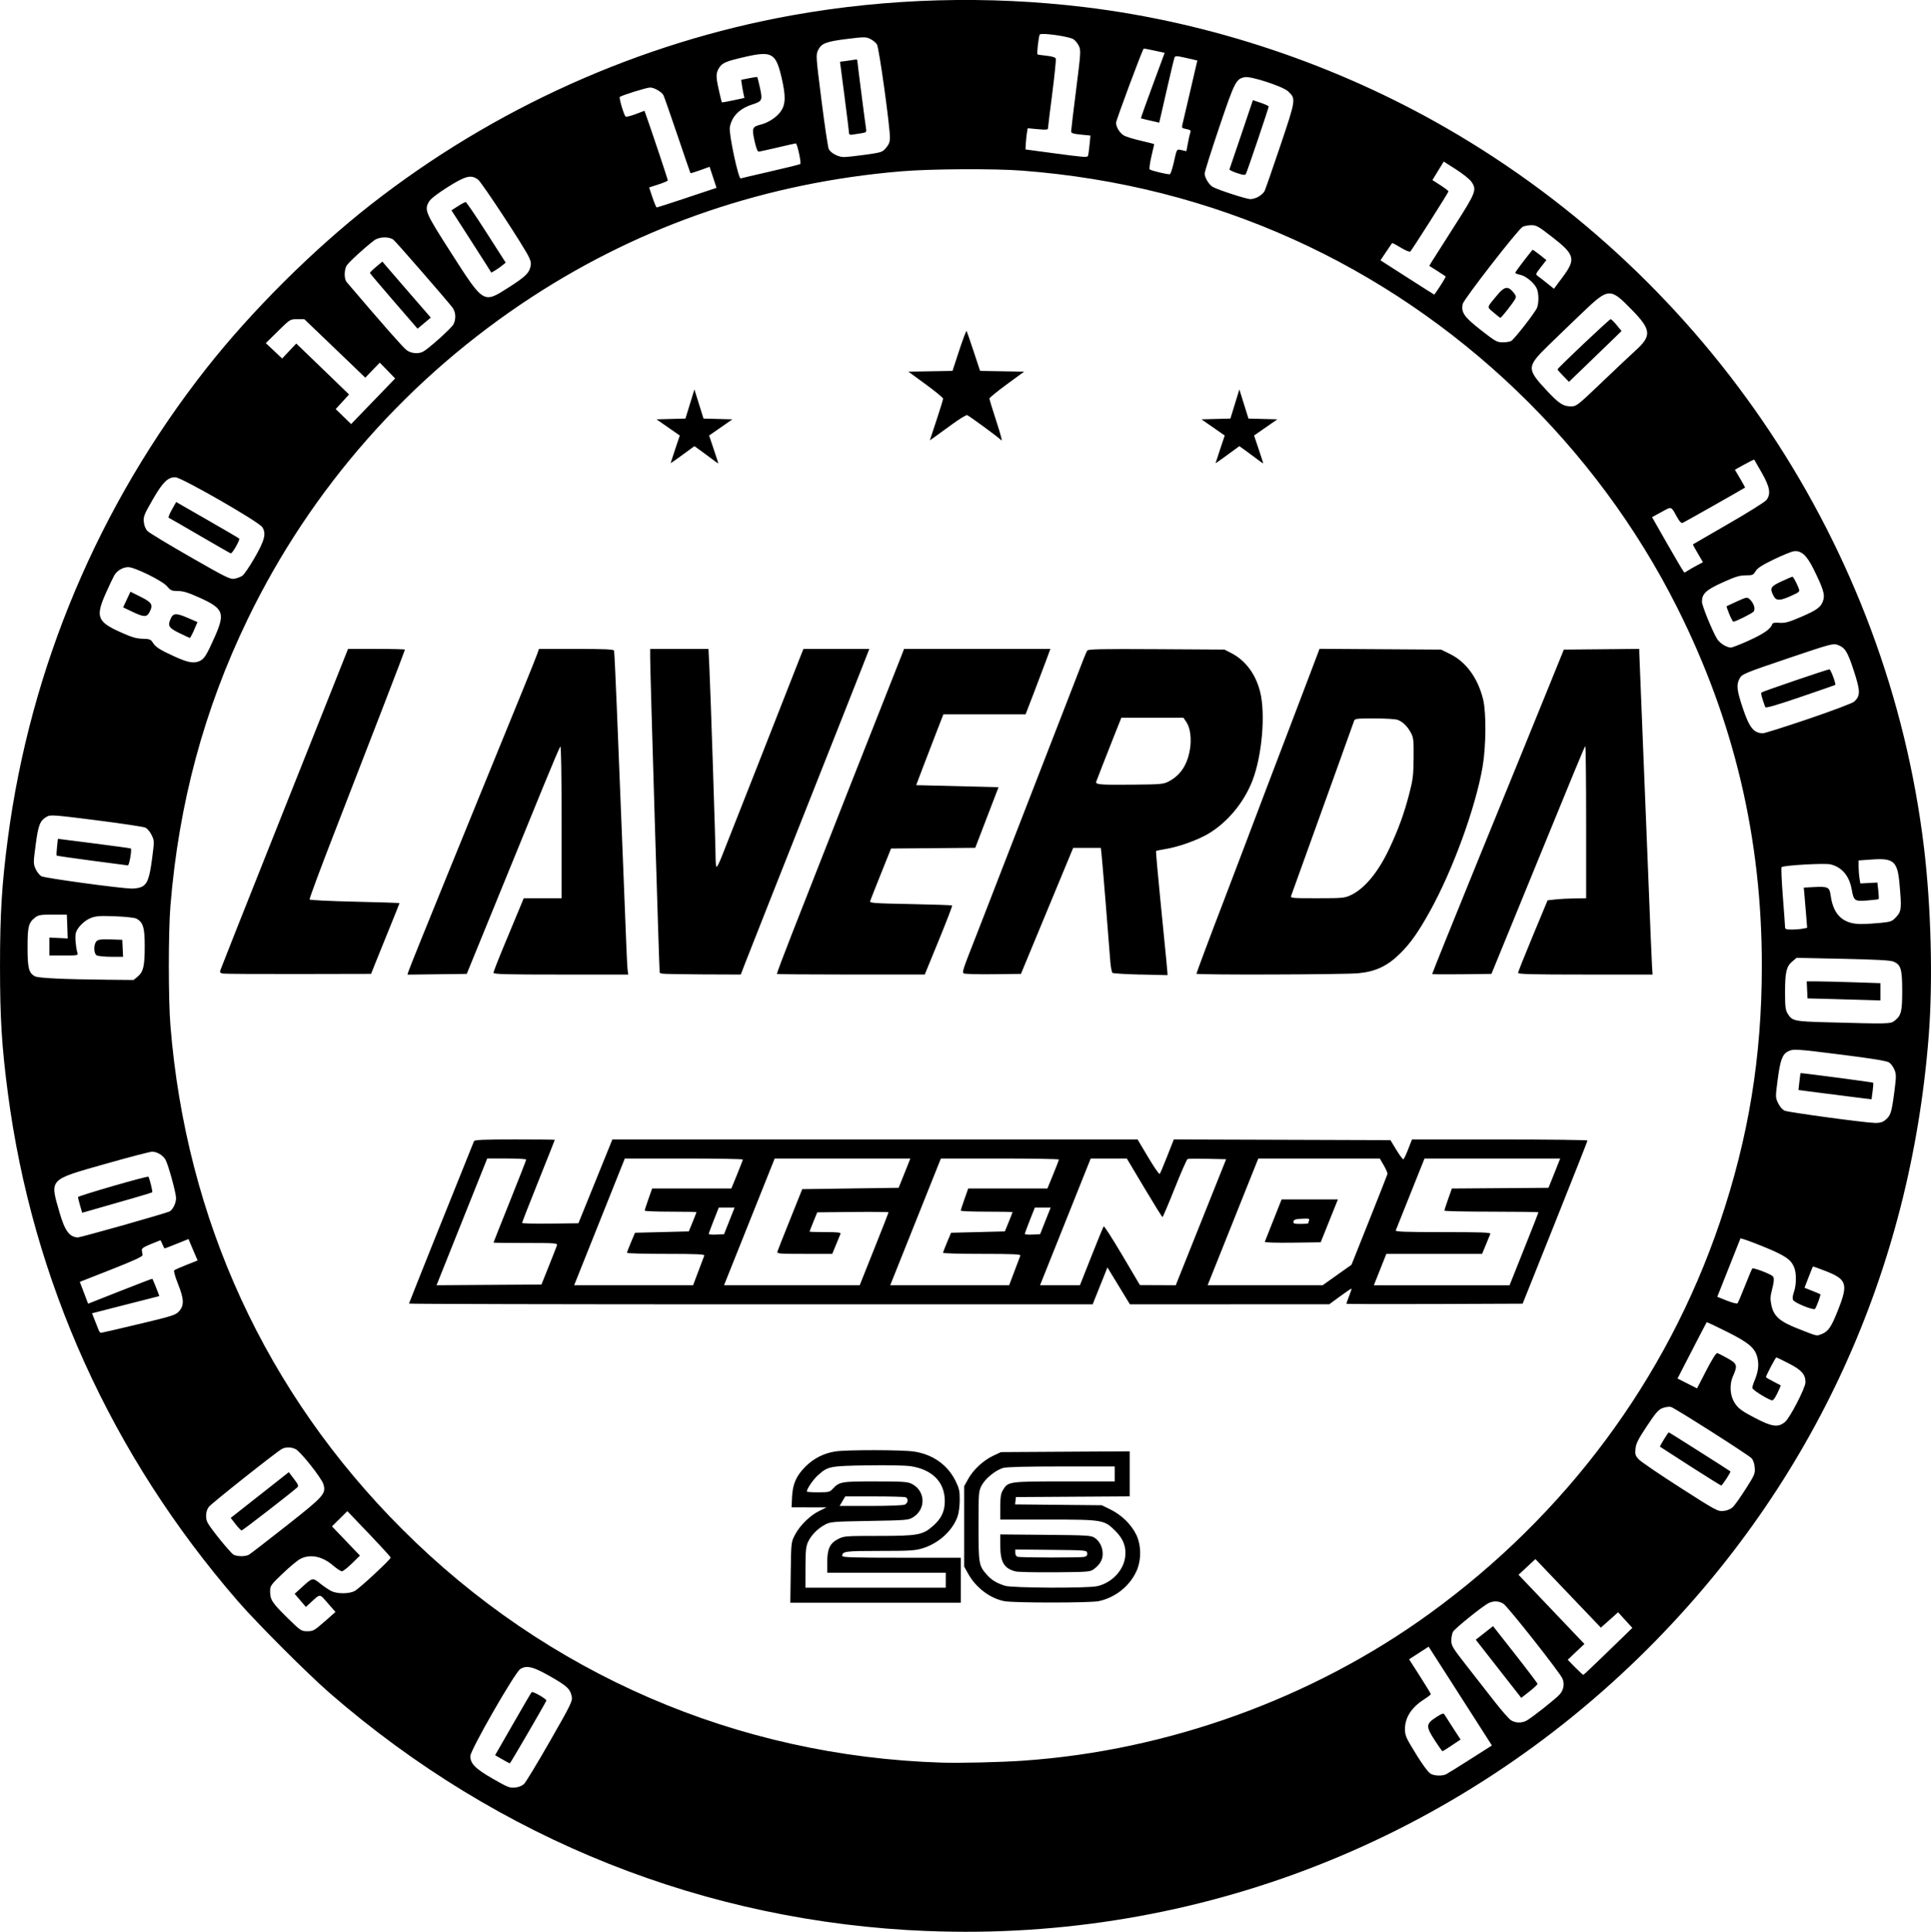 <?xml version="1.0" encoding="UTF-8" standalone="no"?>
<!-- Created with Inkscape (http://www.inkscape.org/) -->

<svg
   version="1.1"
   id="svg1"
   width="120"
   height="120.037"
   viewBox="0 0 120 120.037"
   xmlns="http://www.w3.org/2000/svg"
   xmlns:svg="http://www.w3.org/2000/svg">
  <defs
     id="defs1" />
  <g
     id="g1"
     transform="translate(-160.887,-116.223)">
    <path
       style="fill:#000000;stroke-width:0.265"
       d="m 218.52,236.212 c -13.764,-0.546 -26.632,-5.665 -37.125,-14.77 -1.362,-1.182 -4.536,-4.355 -5.717,-5.717 -7.873,-9.074 -12.771,-19.896 -14.306,-31.608 -0.375,-2.862 -0.484,-4.618 -0.484,-7.846 -5.5e-4,-3.247 0.112,-5.097 0.482,-7.916 1.4,-10.671 5.658,-20.757 12.348,-29.252 2.791,-3.544 6.627,-7.363 10.217,-10.172 7.654,-5.988 16.721,-10.061 26.176,-11.757 5.964,-1.07 12.165,-1.241 18.23,-0.502 7.79,0.948 15.571,3.553 22.436,7.511 16.359,9.431 27.43,26.103 29.671,44.679 0.447,3.701 0.564,8.315 0.298,11.722 -1.142,14.652 -7.158,27.785 -17.436,38.063 -11.912,11.912 -28.021,18.229 -44.79,17.563 z m -25.055,-9.154 c 0.109,-0.11 0.831,-1.304 1.604,-2.654 1.271,-2.218 1.401,-2.482 1.352,-2.743 -0.091,-0.484 -0.274,-0.66 -1.296,-1.247 -1.098,-0.631 -1.508,-0.734 -1.907,-0.481 -0.337,0.214 -3.103,5.034 -3.103,5.408 0,0.47 0.312,0.784 1.397,1.408 0.919,0.529 1.051,0.581 1.386,0.547 0.24,-0.025 0.439,-0.108 0.568,-0.237 z m -1.374,-1.52 -0.436,-0.253 1.103,-1.923 c 0.607,-1.057 1.131,-1.954 1.166,-1.992 0.069,-0.076 0.955,0.434 0.914,0.526 -0.113,0.253 -2.236,3.901 -2.269,3.898 -0.023,-0.002 -0.239,-0.118 -0.479,-0.257 z m 58.67,0.929 c 0.102,-0.052 0.782,-0.475 1.512,-0.94 l 1.327,-0.845 -0.575,-0.902 c -0.316,-0.496 -1.201,-1.877 -1.966,-3.07 l -1.39,-2.168 -0.607,0.392 -0.607,0.392 0.675,1.056 c 0.371,0.581 0.675,1.081 0.675,1.111 1.9e-4,0.03 -0.189,0.176 -0.421,0.325 -0.789,0.506 -1.188,1.129 -1.188,1.855 0,0.303 0.074,0.518 0.324,0.942 0.641,1.088 1.107,1.747 1.3,1.84 0.259,0.124 0.712,0.13 0.943,0.011 z m -0.699,-2.085 c -0.582,-0.897 -0.572,-1.042 0.096,-1.471 0.346,-0.222 0.438,-0.25 0.494,-0.152 0.037,0.066 0.278,0.443 0.535,0.837 l 0.467,0.716 -0.542,0.363 c -0.298,0.2 -0.56,0.363 -0.583,0.363 -0.023,0 -0.233,-0.295 -0.467,-0.656 z m -25.574,1.243 c 8.988,-0.62 17.971,-3.871 25.23,-9.132 8.489,-6.153 14.74,-14.572 18.045,-24.304 1.789,-5.267 2.611,-10.291 2.612,-15.96 0.002,-7.924 -1.72,-15.206 -5.266,-22.266 -5.042,-10.039 -13.615,-18.259 -23.858,-22.876 -5.296,-2.388 -10.889,-3.803 -16.842,-4.262 -1.726,-0.133 -5.682,-0.112 -7.499,0.041 -8.357,0.7 -16.088,3.327 -22.944,7.793 -7.658,4.99 -13.744,11.885 -17.69,20.043 -2.704,5.591 -4.281,11.442 -4.798,17.803 -0.133,1.634 -0.133,5.815 -1.9e-4,7.45 0.977,12.052 5.932,22.818 14.4,31.286 8.997,8.997 20.803,14.105 33.53,14.507 1.153,0.036 3.65,-0.024 5.08,-0.122 z m -14.462,-11.699 c 0.027,-1.884 0.027,-1.884 0.268,-2.342 0.306,-0.582 0.94,-1.201 1.514,-1.479 l 0.446,-0.216 -1.088,-0.003 -1.088,-0.003 0.032,-0.656 c 0.039,-0.804 0.261,-1.304 0.84,-1.882 0.505,-0.505 1.161,-0.834 1.867,-0.936 0.723,-0.105 4.116,-0.1 4.854,0.007 1.17,0.169 2.104,0.826 2.597,1.828 0.229,0.465 0.264,0.625 0.261,1.194 -0.002,0.379 -0.06,0.813 -0.138,1.026 -0.322,0.885 -1.169,1.655 -2.161,1.964 -0.465,0.145 -0.787,0.165 -2.664,0.165 -2.157,0 -2.338,0.024 -2.338,0.313 0,0.089 0.717,0.11 3.683,0.11 h 3.683 v 1.397 1.397 h -5.297 -5.297 z m 9.636,0.487 v -0.466 h -3.683 -3.683 v -0.657 c 0,-0.829 0.162,-1.172 0.68,-1.438 0.356,-0.183 0.459,-0.191 2.503,-0.191 2.44,0 2.749,-0.056 3.386,-0.617 0.521,-0.458 0.733,-0.902 0.736,-1.538 0.005,-1.175 -0.761,-1.966 -2.108,-2.176 -0.325,-0.051 -1.46,-0.073 -2.689,-0.054 -2.368,0.037 -2.469,0.058 -3.097,0.625 -0.296,0.268 -0.681,0.835 -0.681,1.005 0,0.025 0.317,0.046 0.705,0.046 0.65,0 0.721,-0.017 0.91,-0.22 0.41,-0.439 0.516,-0.458 2.635,-0.457 1.709,1.1e-4 2.012,0.02 2.267,0.148 0.86,0.432 0.907,1.569 0.086,2.08 -0.282,0.176 -0.416,0.187 -2.709,0.227 -2.284,0.04 -2.432,0.052 -2.763,0.23 -0.462,0.247 -0.867,0.661 -1.058,1.081 -0.127,0.28 -0.155,0.563 -0.157,1.589 l -0.002,1.249 h 4.36 4.36 z m -2.534,-4.702 c 0.198,-0.106 0.216,-0.382 0.03,-0.454 -0.074,-0.028 -0.946,-0.051 -1.939,-0.051 h -1.805 l -0.175,0.296 -0.175,0.296 h 1.95 c 1.182,0 2.014,-0.035 2.114,-0.088 z m 6.179,6.006 c -0.9,-0.176 -1.775,-0.841 -2.261,-1.717 l -0.24,-0.434 v -2.498 -2.498 l 0.247,-0.447 c 0.32,-0.577 0.945,-1.157 1.554,-1.443 l 0.484,-0.227 4,-0.024 4,-0.024 v 1.399 1.399 l -3.535,0.022 -3.535,0.022 -0.026,0.228 -0.026,0.228 2.695,0.026 2.695,0.026 0.555,0.273 c 0.672,0.331 1.274,0.92 1.581,1.547 0.326,0.664 0.328,1.613 0.005,2.301 -0.435,0.929 -1.323,1.626 -2.34,1.839 -0.533,0.111 -5.288,0.113 -5.855,0.001 z m 5.751,-0.931 c 0.891,-0.191 1.634,-0.952 1.749,-1.791 0.086,-0.633 -0.097,-1.134 -0.599,-1.637 -0.7,-0.701 -0.773,-0.713 -4.21,-0.713 h -2.948 l 2.6e-4,-0.783 c 2.6e-4,-0.627 0.033,-0.837 0.166,-1.054 0.323,-0.53 0.345,-0.533 3.809,-0.533 h 3.137 v -0.466 -0.466 h -3.313 c -2.217,0 -3.419,0.032 -3.632,0.096 -0.469,0.141 -1.099,0.655 -1.324,1.082 -0.191,0.362 -0.197,0.437 -0.197,2.521 0,2.355 0.018,2.461 0.51,3.021 0.298,0.34 0.605,0.527 1.141,0.697 0.439,0.139 5.088,0.16 5.712,0.026 z m -5.054,-0.918 c -0.718,-0.18 -0.955,-0.581 -0.955,-1.616 v -0.684 l 2.815,0.025 c 2.601,0.024 2.833,0.038 3.052,0.186 0.315,0.213 0.503,0.596 0.497,1.012 -0.005,0.365 -0.177,0.656 -0.555,0.938 -0.22,0.165 -0.358,0.175 -2.408,0.191 -1.196,0.009 -2.297,-0.015 -2.447,-0.052 z m 4.278,-0.907 c 0.138,-0.037 0.188,-0.104 0.169,-0.232 -0.025,-0.177 -0.057,-0.18 -2.248,-0.202 l -2.222,-0.023 v 0.207 c 0,0.126 0.058,0.222 0.148,0.246 0.228,0.059 3.932,0.063 4.153,0.004 z m -41.977,-15.741 c 0,-0.035 2.905,-7.291 4.039,-10.09 0.033,-0.081 0.62,-0.106 2.531,-0.106 1.369,0 2.489,0.011 2.489,0.024 0,0.013 -0.457,1.164 -1.016,2.559 -0.559,1.394 -1.016,2.566 -1.016,2.603 0,0.037 0.787,0.057 1.75,0.045 l 1.75,-0.023 1.055,-2.603 1.055,-2.603 h 16.32 16.32 l 0.657,1.105 c 0.361,0.608 0.684,1.075 0.718,1.037 0.033,-0.037 0.244,-0.535 0.468,-1.106 l 0.408,-1.038 6.731,0.022 6.731,0.022 0.373,0.615 c 0.205,0.338 0.401,0.597 0.436,0.576 0.035,-0.021 0.168,-0.307 0.297,-0.636 l 0.234,-0.597 h 5.453 c 2.999,0 5.453,0.029 5.453,0.065 0,0.035 -0.907,2.331 -2.015,5.101 l -2.015,5.037 -5.478,0.022 c -3.013,0.012 -5.478,0.004 -5.478,-0.018 0,-0.022 0.078,-0.237 0.172,-0.477 0.095,-0.241 0.162,-0.448 0.148,-0.461 -0.013,-0.013 -0.329,0.2 -0.702,0.473 l -0.677,0.497 -6.195,0.003 -6.195,0.003 -0.699,-1.147 -0.699,-1.147 -0.459,1.147 -0.459,1.147 h -21.242 c -11.683,0 -21.242,-0.022 -21.242,-0.048 z m 8.686,-2.32 c 0.252,-0.627 0.479,-1.208 0.506,-1.291 0.045,-0.142 -0.073,-0.151 -1.947,-0.151 -1.097,0 -1.995,-0.011 -1.995,-0.024 0,-0.013 0.457,-1.164 1.016,-2.559 0.559,-1.394 1.016,-2.565 1.016,-2.601 0,-0.036 -0.545,-0.066 -1.211,-0.066 h -1.211 l -1.575,3.938 -1.575,3.938 3.26,-0.022 3.26,-0.022 z m 9.295,0.315 c 0.181,-0.477 0.347,-0.915 0.369,-0.974 0.031,-0.083 -0.48,-0.106 -2.382,-0.106 -1.332,0 -2.422,-0.03 -2.422,-0.066 0,-0.036 0.112,-0.332 0.249,-0.656 l 0.249,-0.59 1.671,-0.042 1.671,-0.042 0.239,-0.584 c 0.132,-0.321 0.239,-0.598 0.239,-0.614 0,-0.016 -0.724,-0.029 -1.609,-0.029 -0.885,0 -1.609,-0.029 -1.609,-0.064 -5.4e-4,-0.035 0.104,-0.359 0.231,-0.72 l 0.232,-0.656 h 2.461 2.461 l 0.356,-0.868 c 0.196,-0.477 0.356,-0.896 0.356,-0.931 -1.4e-4,-0.035 -1.65,-0.064 -3.667,-0.064 h -3.666 l -1.574,3.937 -1.574,3.937 3.696,-1.2e-4 3.696,-1.2e-4 z m 10.922,-1.376 c 0.494,-1.234 0.898,-2.263 0.898,-2.287 0,-0.024 -0.997,-0.033 -2.216,-0.021 l -2.216,0.023 -0.239,0.584 c -0.132,0.321 -0.239,0.598 -0.239,0.614 0,0.016 0.442,0.029 0.983,0.029 0.752,0 0.973,0.025 0.941,0.106 -0.023,0.058 -0.148,0.363 -0.278,0.677 l -0.236,0.571 h -1.726 c -1.607,0 -1.723,-0.01 -1.679,-0.149 0.026,-0.082 0.383,-0.987 0.794,-2.011 l 0.747,-1.862 2.995,-0.042 2.995,-0.042 0.205,-0.508 c 0.113,-0.279 0.276,-0.689 0.364,-0.91 l 0.159,-0.402 h -4.215 -4.215 l -1.574,3.937 -1.574,3.937 h 4.216 4.216 z m 8.72,1.376 c 0.181,-0.477 0.347,-0.915 0.369,-0.974 0.031,-0.083 -0.48,-0.106 -2.382,-0.106 -1.332,0 -2.422,-0.03 -2.422,-0.066 0,-0.036 0.112,-0.332 0.249,-0.656 l 0.249,-0.59 1.671,-0.042 1.671,-0.042 0.239,-0.584 c 0.132,-0.321 0.239,-0.598 0.239,-0.614 0,-0.016 -0.724,-0.029 -1.609,-0.029 -0.885,0 -1.609,-0.029 -1.609,-0.064 -5.3e-4,-0.035 0.104,-0.359 0.231,-0.72 l 0.232,-0.656 h 2.461 2.461 l 0.356,-0.868 c 0.196,-0.477 0.356,-0.896 0.356,-0.931 -1.4e-4,-0.035 -1.65,-0.064 -3.667,-0.064 h -3.666 l -1.574,3.937 -1.574,3.937 3.696,-1.2e-4 3.696,-1.2e-4 z m 4.784,-0.932 c 0.391,-0.989 0.735,-1.826 0.765,-1.86 0.03,-0.034 0.548,0.773 1.152,1.794 l 1.098,1.857 1.113,0.005 1.113,0.005 1.566,-3.916 1.566,-3.916 -1.152,-0.024 c -0.633,-0.013 -1.193,-0.008 -1.243,0.011 -0.05,0.019 -0.411,0.839 -0.802,1.823 -0.391,0.983 -0.733,1.787 -0.76,1.785 -0.027,-0.001 -0.536,-0.821 -1.132,-1.82 l -1.084,-1.818 h -1.122 -1.122 l -1.574,3.937 -1.574,3.937 1.24,-6.7e-4 1.24,-6.6e-4 z m 15.267,1.164 0.896,-0.636 1.106,-2.772 c 0.608,-1.525 1.117,-2.815 1.13,-2.868 0.013,-0.053 -0.088,-0.291 -0.226,-0.529 l -0.251,-0.433 h -3.776 -3.776 l -1.574,3.937 -1.574,3.937 h 3.575 3.575 z m -4.492,-2.061 c 0.016,-0.042 0.257,-0.652 0.537,-1.356 l 0.508,-1.28 1.749,-2.7e-4 1.749,-2.6e-4 -0.535,1.333 -0.535,1.333 -1.752,0.023 c -1.011,0.013 -1.739,-0.009 -1.723,-0.053 z m 2.696,-1.148 c 0,-0.019 0.024,-0.098 0.053,-0.174 0.046,-0.12 -0.013,-0.135 -0.444,-0.113 -0.394,0.02 -0.503,0.057 -0.525,0.174 -0.024,0.127 0.04,0.148 0.444,0.148 0.26,0 0.472,-0.016 0.472,-0.035 z m 13.411,1.602 c 0.494,-1.234 0.898,-2.263 0.898,-2.286 0,-0.023 -1.314,-0.042 -2.921,-0.042 -1.607,0 -2.921,-0.029 -2.922,-0.064 -5.3e-4,-0.035 0.103,-0.358 0.231,-0.719 l 0.232,-0.655 3.002,-0.022 3.002,-0.022 0.205,-0.508 c 0.113,-0.279 0.276,-0.689 0.364,-0.91 l 0.159,-0.402 h -4.216 -4.216 l -0.872,2.18 c -0.479,1.199 -0.891,2.228 -0.914,2.286 -0.033,0.084 0.588,0.106 2.939,0.106 2.351,0 2.973,0.022 2.939,0.106 -0.023,0.058 -0.148,0.363 -0.278,0.677 l -0.236,0.571 h -2.975 -2.975 l -0.388,0.974 -0.388,0.974 h 4.217 4.217 z m -49.56,-1.312 c 0.083,-0.21 0.23,-0.581 0.327,-0.825 l 0.177,-0.444 h -0.492 -0.492 l -0.311,0.785 c -0.171,0.432 -0.311,0.815 -0.311,0.851 0,0.036 0.214,0.055 0.476,0.041 l 0.476,-0.025 z m 19.642,0 c 0.083,-0.21 0.23,-0.581 0.327,-0.825 l 0.177,-0.444 h -0.492 -0.492 l -0.311,0.785 c -0.171,0.432 -0.311,0.815 -0.311,0.851 0,0.036 0.214,0.055 0.476,0.041 l 0.476,-0.025 z m 6.094,-15.748 c -0.908,-0.023 -1.693,-0.07 -1.744,-0.103 -0.051,-0.033 -0.116,-0.376 -0.144,-0.762 -0.102,-1.399 -0.481,-6.047 -0.532,-6.522 l -0.052,-0.487 -0.86,5.3e-4 -0.859,5.3e-4 -1.623,3.915 -1.623,3.915 -1.721,0.021 c -0.947,0.011 -1.771,-0.011 -1.832,-0.051 -0.112,-0.072 -0.062,-0.225 0.706,-2.176 0.111,-0.282 0.437,-1.12 0.725,-1.863 0.288,-0.742 0.855,-2.207 1.261,-3.255 0.406,-1.048 1.264,-3.257 1.907,-4.911 0.643,-1.653 1.508,-3.882 1.923,-4.953 0.415,-1.071 0.828,-2.138 0.919,-2.371 0.09,-0.233 0.196,-0.473 0.235,-0.533 0.056,-0.088 0.91,-0.105 4.296,-0.085 l 4.226,0.025 0.415,0.212 c 0.884,0.451 1.517,1.293 1.799,2.394 0.35,1.366 0.125,3.997 -0.474,5.539 -0.532,1.37 -1.56,2.604 -2.756,3.308 -0.669,0.394 -1.852,0.814 -2.657,0.943 -0.297,0.048 -0.556,0.102 -0.574,0.12 -0.019,0.019 0.099,1.363 0.261,2.987 0.383,3.83 0.468,4.725 0.447,4.728 -0.009,10e-4 -0.76,-0.016 -1.668,-0.04 z m 1.747,-12.002 c 0.722,-0.378 1.146,-1.011 1.313,-1.96 0.116,-0.661 0.031,-1.36 -0.211,-1.719 l -0.188,-0.279 h -1.929 -1.929 l -0.423,1.058 c -0.233,0.582 -0.569,1.439 -0.749,1.905 -0.179,0.466 -0.351,0.91 -0.382,0.989 -0.081,0.205 0.144,0.225 2.286,0.206 1.728,-0.015 1.888,-0.03 2.213,-0.2 z m -58.751,11.941 c -0.198,-0.03 -0.228,-0.066 -0.18,-0.221 0.031,-0.101 1.437,-3.652 3.126,-7.889 1.688,-4.237 3.46,-8.686 3.937,-9.885 l 0.867,-2.18 h 1.768 c 0.973,0 1.768,0.02 1.768,0.045 0,0.053 -2.123,5.559 -4.356,11.3 -0.88,2.262 -1.57,4.118 -1.57,4.223 0,0.042 1.257,0.104 2.794,0.138 1.537,0.034 2.794,0.076 2.794,0.092 0,0.016 -0.292,0.745 -0.648,1.619 -0.356,0.874 -0.754,1.856 -0.883,2.182 l -0.235,0.593 -4.472,0.009 c -2.46,0.005 -4.579,-0.007 -4.709,-0.027 z m 11.502,-0.128 c 0.056,-0.181 1.182,-2.975 2.448,-6.076 0.314,-0.768 0.776,-1.902 1.027,-2.519 0.251,-0.617 0.662,-1.627 0.914,-2.244 0.757,-1.859 1.51,-3.703 2.551,-6.244 0.543,-1.327 1.029,-2.537 1.079,-2.688 l 0.091,-0.275 h 2.317 c 1.779,0 2.325,0.025 2.351,0.106 0.019,0.058 0.096,1.63 0.17,3.492 0.075,1.863 0.228,5.673 0.34,8.466 0.113,2.794 0.227,5.67 0.254,6.392 0.027,0.722 0.066,1.417 0.086,1.545 l 0.036,0.233 h -4.189 c -3.443,0 -4.189,-0.02 -4.189,-0.113 0,-0.062 0.3,-0.834 0.668,-1.714 0.367,-0.881 0.79,-1.896 0.939,-2.257 l 0.272,-0.656 h 1.177 1.177 v -4.758 c 0,-2.847 -0.031,-4.726 -0.077,-4.678 -0.042,0.044 -0.505,1.128 -1.028,2.409 -1.406,3.44 -1.852,4.531 -2.56,6.265 -0.352,0.861 -0.998,2.443 -1.435,3.514 l -0.795,1.947 -1.842,0.023 -1.842,0.023 z m 15.764,0.13 c -0.082,-0.021 -0.149,-0.045 -0.15,-0.054 -0.036,-0.339 -0.59,-18.668 -0.591,-19.551 l -5.4e-4,-0.571 h 1.812 1.812 l 0.055,1.122 c 0.075,1.54 0.386,11.047 0.386,11.808 0,0.339 0.029,0.616 0.064,0.615 0.035,-5.3e-4 0.166,-0.258 0.291,-0.571 0.34,-0.852 1.776,-4.495 2.21,-5.608 0.209,-0.535 0.628,-1.602 0.931,-2.371 0.303,-0.768 0.804,-2.045 1.113,-2.836 0.309,-0.792 0.627,-1.601 0.707,-1.799 l 0.145,-0.359 2.047,-2.7e-4 2.047,-2.6e-4 -0.323,0.825 c -0.178,0.454 -0.731,1.854 -1.228,3.111 -2.004,5.062 -3.182,8.037 -4.492,11.345 -0.756,1.909 -1.503,3.804 -1.66,4.211 l -0.285,0.74 -2.371,-0.009 c -1.304,-0.005 -2.437,-0.027 -2.519,-0.048 z m 7.133,0.022 c 0,-0.059 0.454,-1.267 0.957,-2.546 0.846,-2.153 1.391,-3.54 1.878,-4.784 1.078,-2.752 2.408,-6.126 3.469,-8.805 0.618,-1.56 1.231,-3.112 1.362,-3.45 l 0.239,-0.614 h 4.546 4.546 l -0.272,0.741 c -0.15,0.407 -0.496,1.322 -0.77,2.032 l -0.498,1.291 h -2.554 -2.554 l -0.388,0.995 c -0.213,0.547 -0.594,1.538 -0.846,2.201 l -0.458,1.206 0.519,0.012 c 0.285,0.007 1.437,0.035 2.559,0.064 l 2.04,0.052 -0.723,1.883 -0.723,1.883 -2.617,0.022 -2.617,0.022 -0.628,1.566 c -0.345,0.861 -0.647,1.627 -0.671,1.701 -0.038,0.121 0.226,0.14 2.507,0.184 1.402,0.027 2.567,0.067 2.589,0.089 0.022,0.022 -0.352,0.996 -0.831,2.165 l -0.871,2.125 h -4.596 c -2.528,0 -4.596,-0.017 -4.596,-0.036 z m 26.077,-0.014 c 0,-0.059 0.862,-2.365 1.611,-4.31 0.287,-0.745 0.838,-2.193 1.224,-3.217 0.676,-1.793 2.184,-5.759 3.299,-8.678 0.293,-0.768 0.754,-1.979 1.023,-2.691 l 0.49,-1.294 3.777,0.024 3.777,0.024 0.563,0.277 c 0.992,0.489 1.724,1.495 2.048,2.818 0.201,0.818 0.185,2.911 -0.031,4.176 -0.436,2.552 -1.869,6.474 -3.305,9.044 -0.698,1.25 -1.178,1.93 -1.803,2.551 -0.793,0.79 -1.527,1.14 -2.613,1.245 -0.869,0.084 -10.061,0.112 -10.061,0.03 z m 9.609,-4.894 c 0.846,-0.403 1.685,-1.421 2.372,-2.878 0.564,-1.196 0.918,-2.168 1.243,-3.419 0.226,-0.869 0.26,-1.146 0.269,-2.22 0.009,-1.107 -0.007,-1.261 -0.172,-1.566 -0.219,-0.406 -0.495,-0.676 -0.818,-0.799 -0.131,-0.05 -0.784,-0.09 -1.451,-0.09 -1.081,0 -1.217,0.016 -1.257,0.148 -0.025,0.082 -0.506,1.424 -1.07,2.984 -0.564,1.56 -1.422,3.941 -1.906,5.292 -0.484,1.35 -0.907,2.522 -0.938,2.603 -0.054,0.138 0.057,0.148 1.624,0.147 1.596,-6.7e-4 1.703,-0.011 2.105,-0.203 z m 5.038,4.909 c 0,-0.043 1.415,-3.551 2.922,-7.245 1.801,-4.414 2.086,-5.113 2.643,-6.477 0.304,-0.745 1.017,-2.498 1.585,-3.895 l 1.032,-2.54 2.344,-0.022 2.344,-0.022 0.001,0.234 c 6.7e-4,0.129 0.077,2.025 0.169,4.213 0.092,2.189 0.262,6.399 0.377,9.355 0.115,2.957 0.225,5.614 0.245,5.905 l 0.035,0.529 h -4.181 c -3.29,0 -4.18,-0.022 -4.178,-0.106 0.002,-0.058 0.415,-1.096 0.919,-2.307 l 0.916,-2.201 0.499,-0.054 c 0.274,-0.03 0.813,-0.059 1.198,-0.064 l 0.698,-0.009 v -4.755 c 0,-2.615 -0.024,-4.731 -0.054,-4.701 -0.052,0.052 -0.803,1.865 -3.04,7.34 -0.58,1.42 -1.446,3.535 -1.923,4.699 l -0.868,2.117 -1.841,0.023 c -1.013,0.013 -1.841,0.005 -1.841,-0.016 z m -47.327,-31.74 c 0,-0.014 0.128,-0.406 0.285,-0.872 l 0.285,-0.847 -0.723,-0.503 -0.723,-0.503 0.899,-0.024 0.899,-0.024 0.278,-0.905 0.278,-0.905 0.283,0.905 0.283,0.905 0.897,0.024 0.897,0.024 -0.723,0.503 -0.723,0.503 0.285,0.847 c 0.157,0.466 0.285,0.862 0.285,0.88 0,0.018 -0.143,-0.077 -0.317,-0.212 -0.175,-0.135 -0.509,-0.382 -0.742,-0.55 l -0.425,-0.305 -0.74,0.542 c -0.407,0.298 -0.74,0.531 -0.74,0.517 z m 33.866,0 c 0,-0.014 0.128,-0.406 0.285,-0.872 l 0.285,-0.847 -0.723,-0.503 -0.723,-0.503 0.899,-0.024 0.899,-0.024 0.278,-0.905 0.278,-0.905 0.283,0.905 0.283,0.905 0.897,0.024 0.897,0.024 -0.723,0.503 -0.723,0.503 0.285,0.847 c 0.157,0.466 0.285,0.862 0.285,0.88 0,0.018 -0.143,-0.077 -0.317,-0.212 -0.175,-0.135 -0.509,-0.382 -0.742,-0.55 l -0.425,-0.305 -0.74,0.542 c -0.407,0.298 -0.74,0.531 -0.74,0.517 z m -17.345,-2.664 c 0.227,-0.686 0.412,-1.291 0.412,-1.346 1.7e-4,-0.055 -0.485,-0.455 -1.078,-0.889 l -1.079,-0.79 1.371,-0.023 1.371,-0.023 0.418,-1.275 c 0.23,-0.701 0.436,-1.243 0.459,-1.204 0.022,0.039 0.22,0.612 0.439,1.275 l 0.399,1.204 1.369,0.023 1.369,0.023 -1.079,0.79 c -0.593,0.434 -1.079,0.831 -1.079,0.882 0,0.051 0.171,0.617 0.381,1.258 0.363,1.109 0.457,1.499 0.316,1.3 -0.074,-0.104 -1.941,-1.474 -2.083,-1.529 -0.054,-0.021 -0.479,0.24 -0.944,0.58 -0.465,0.34 -0.964,0.702 -1.109,0.804 l -0.264,0.186 z m 36.665,80.8 c 0.318,-0.166 1.849,-1.377 2.071,-1.637 0.245,-0.288 0.306,-0.651 0.165,-0.978 -0.167,-0.387 -3.392,-4.474 -3.67,-4.651 -0.282,-0.179 -0.628,-0.19 -0.936,-0.03 -0.38,0.197 -2.084,1.572 -2.194,1.771 -0.057,0.102 -0.104,0.345 -0.106,0.54 -0.003,0.325 0.076,0.456 0.944,1.566 0.521,0.666 1.304,1.668 1.74,2.227 0.436,0.559 0.896,1.082 1.021,1.164 0.276,0.178 0.656,0.19 0.965,0.029 z m -1.291,-2.653 c -0.533,-0.681 -1.169,-1.494 -1.414,-1.807 l -0.445,-0.569 0.537,-0.422 0.537,-0.422 1.381,1.759 c 0.759,0.967 1.382,1.791 1.383,1.831 10e-4,0.04 -0.225,0.251 -0.504,0.47 l -0.506,0.398 z m 6.372,-1.655 1.499,-1.456 -0.442,-0.485 -0.442,-0.485 -0.536,0.477 -0.536,0.477 -0.275,-0.288 c -0.152,-0.158 -1.067,-1.117 -2.034,-2.13 l -1.759,-1.842 -0.524,0.488 -0.524,0.488 2.047,2.149 2.047,2.149 -0.519,0.491 -0.519,0.491 0.463,0.471 c 0.255,0.259 0.483,0.47 0.508,0.467 0.025,-0.002 0.72,-0.659 1.545,-1.46 z m -79.774,-1.845 0.68,-0.601 -0.478,-0.545 c -0.535,-0.61 -0.441,-0.609 -1.098,-0.008 l -0.264,0.241 -0.349,-0.408 -0.349,-0.408 0.444,-0.403 c 0.679,-0.616 0.664,-0.613 1.133,-0.242 0.226,0.179 0.538,0.39 0.694,0.47 0.363,0.186 1.101,0.188 1.457,0.003 0.284,-0.147 2.24,-1.962 2.24,-2.079 0,-0.037 -0.606,-0.701 -1.346,-1.476 l -1.346,-1.409 -0.478,0.473 -0.478,0.473 0.869,0.908 0.869,0.908 -0.497,0.487 c -0.273,0.268 -0.555,0.487 -0.626,0.487 -0.071,0 -0.322,-0.166 -0.559,-0.368 -0.667,-0.569 -1.407,-0.716 -2.022,-0.402 -0.174,0.089 -0.668,0.498 -1.098,0.91 -0.75,0.718 -0.782,0.764 -0.781,1.113 0.001,0.516 0.133,0.716 1.082,1.647 0.819,0.803 0.853,0.825 1.232,0.825 0.363,0 0.437,-0.042 1.07,-0.601 z m -4.69,-4.165 c 0.097,-0.057 1.139,-0.861 2.317,-1.788 2.341,-1.843 2.478,-1.997 2.302,-2.586 -0.117,-0.39 -1.432,-2.047 -1.734,-2.184 -0.29,-0.132 -0.603,-0.135 -0.844,-0.008 -0.325,0.172 -4.36,3.37 -4.541,3.599 -0.193,0.245 -0.228,0.7 -0.076,0.987 0.203,0.383 1.44,1.901 1.62,1.988 0.253,0.122 0.741,0.119 0.956,-0.007 z m -0.838,-1.89 -0.304,-0.39 0.398,-0.313 c 0.219,-0.172 1.032,-0.812 1.806,-1.421 l 1.407,-1.109 0.32,0.42 c 0.272,0.357 0.302,0.436 0.201,0.531 -0.305,0.286 -3.388,2.672 -3.452,2.672 -0.04,0 -0.21,-0.175 -0.377,-0.39 z m 93.04,-1.057 c 0.115,-0.108 0.478,-0.618 0.805,-1.132 0.564,-0.885 0.594,-0.956 0.559,-1.344 -0.022,-0.25 -0.099,-0.471 -0.197,-0.567 -0.245,-0.242 -4.782,-3.128 -5.007,-3.185 -0.109,-0.027 -0.339,0.003 -0.512,0.067 -0.262,0.097 -0.425,0.283 -0.984,1.124 -0.542,0.816 -0.677,1.084 -0.708,1.406 -0.033,0.348 -0.008,0.43 0.204,0.66 0.133,0.144 1.29,0.933 2.571,1.753 2.242,1.436 2.342,1.489 2.693,1.453 0.226,-0.023 0.445,-0.113 0.575,-0.235 z m -2.635,-2.541 c -1.024,-0.657 -1.872,-1.204 -1.886,-1.217 -0.03,-0.028 0.502,-0.891 0.55,-0.891 0.027,0 3.69,2.322 3.825,2.425 0.045,0.035 -0.504,0.877 -0.571,0.877 -0.031,0 -0.894,-0.537 -1.917,-1.194 z m 5.889,-2.759 c 0.306,-0.258 1.266,-2.122 1.266,-2.459 0,-0.487 -0.237,-0.759 -1.016,-1.161 -0.411,-0.212 -0.769,-0.386 -0.796,-0.386 -0.047,0 -0.644,1.135 -0.644,1.224 0,0.024 0.2,0.143 0.444,0.266 0.244,0.123 0.456,0.233 0.47,0.245 0.014,0.012 -0.08,0.237 -0.209,0.5 -0.17,0.346 -0.27,0.464 -0.364,0.428 -0.406,-0.154 -1.188,-0.659 -1.188,-0.766 0,-0.069 0.059,-0.267 0.131,-0.439 0.231,-0.552 0.288,-0.963 0.195,-1.397 -0.136,-0.633 -0.513,-0.96 -1.922,-1.665 -0.669,-0.334 -1.227,-0.596 -1.24,-0.582 -0.014,0.015 -0.427,0.807 -0.919,1.762 l -0.894,1.736 0.607,0.306 0.607,0.306 0.572,-1.11 c 0.346,-0.672 0.615,-1.1 0.681,-1.083 0.06,0.015 0.347,0.16 0.638,0.322 0.605,0.337 0.639,0.441 0.351,1.092 -0.255,0.576 -0.198,1.267 0.145,1.756 0.2,0.285 0.445,0.46 1.18,0.844 1.101,0.575 1.472,0.626 1.905,0.261 z m 2.256,-5.45 c 0.429,-0.163 0.611,-0.43 1.049,-1.542 0.624,-1.585 0.529,-1.868 -0.805,-2.387 -0.416,-0.162 -0.765,-0.286 -0.774,-0.275 -0.01,0.011 -0.131,0.312 -0.269,0.67 l -0.252,0.651 0.476,0.189 c 0.262,0.104 0.491,0.201 0.509,0.215 0.042,0.033 -0.243,0.808 -0.334,0.908 -0.093,0.103 -1.259,-0.368 -1.355,-0.547 -0.052,-0.097 -0.036,-0.267 0.048,-0.503 0.158,-0.447 0.162,-1.187 0.009,-1.545 -0.21,-0.491 -0.581,-0.736 -1.971,-1.3 -0.737,-0.299 -1.351,-0.515 -1.365,-0.478 -0.014,0.037 -0.343,0.867 -0.731,1.844 l -0.706,1.778 0.595,0.237 c 0.327,0.13 0.624,0.207 0.66,0.169 0.036,-0.037 0.245,-0.525 0.465,-1.084 0.22,-0.559 0.425,-1.045 0.456,-1.08 0.058,-0.067 1.062,0.308 1.26,0.47 0.12,0.098 0.103,0.327 -0.07,0.991 -0.076,0.292 -0.076,0.487 0,0.833 0.147,0.67 0.519,1 1.613,1.43 1.29,0.507 1.168,0.478 1.492,0.355 z m -104.57,-0.624 c 2.125,-0.508 2.295,-0.562 2.512,-0.806 0.322,-0.361 0.305,-0.754 -0.074,-1.703 -0.172,-0.429 -0.274,-0.797 -0.233,-0.834 0.041,-0.036 0.386,-0.189 0.766,-0.339 l 0.691,-0.273 -0.154,-0.353 c -0.085,-0.194 -0.212,-0.494 -0.283,-0.667 l -0.129,-0.313 -0.724,0.292 c -0.398,0.161 -0.739,0.292 -0.758,0.292 -0.018,0 -0.081,-0.114 -0.138,-0.254 -0.058,-0.14 -0.114,-0.254 -0.124,-0.254 -0.011,0 -0.282,0.109 -0.604,0.241 -0.47,0.194 -0.578,0.273 -0.552,0.402 0.018,0.088 0.037,0.216 0.042,0.284 0.007,0.085 -0.599,0.362 -1.944,0.891 l -1.954,0.768 0.258,0.679 0.258,0.679 1.988,-0.785 c 1.093,-0.432 1.996,-0.777 2.005,-0.766 0.029,0.032 0.447,1.077 0.431,1.078 -0.008,6.7e-4 -0.953,0.241 -2.099,0.535 l -2.083,0.533 0.166,0.418 c 0.091,0.23 0.199,0.503 0.24,0.608 0.041,0.105 0.107,0.19 0.146,0.19 0.04,0 1.098,-0.245 2.351,-0.545 z m -0.948,-6.15 c 1.492,-0.423 2.78,-0.805 2.863,-0.849 0.205,-0.11 0.406,-0.521 0.406,-0.831 0,-0.324 -0.487,-2.093 -0.657,-2.387 -0.163,-0.282 -0.529,-0.499 -0.838,-0.496 -0.133,0.001 -1.441,0.343 -2.908,0.759 -3.537,1.004 -3.446,0.908 -2.838,3.018 0.328,1.137 0.614,1.526 1.138,1.549 0.066,0.003 1.341,-0.341 2.833,-0.763 z m -2.696,-1.22 c -0.072,-0.247 -0.131,-0.483 -0.131,-0.523 0,-0.078 4.317,-1.327 4.378,-1.267 0.061,0.061 0.275,0.932 0.238,0.969 -0.03,0.03 -1.566,0.48 -3.786,1.109 l -0.568,0.161 z m 112.166,-5.299 c 0.344,-0.271 0.406,-0.452 0.568,-1.675 0.136,-1.028 0.139,-1.168 0.022,-1.458 -0.071,-0.177 -0.222,-0.383 -0.337,-0.458 -0.144,-0.094 -1.026,-0.24 -2.85,-0.47 -2.971,-0.375 -3.107,-0.383 -3.439,-0.211 -0.345,0.178 -0.476,0.544 -0.636,1.767 -0.14,1.075 -0.14,1.09 0.035,1.452 0.107,0.221 0.268,0.403 0.407,0.461 0.254,0.105 4.99,0.747 5.615,0.76 0.277,0.006 0.456,-0.043 0.614,-0.167 z m -2.021,-1.448 c -0.652,-0.081 -1.674,-0.211 -2.272,-0.289 l -1.086,-0.142 0.059,-0.517 c 0.032,-0.284 0.064,-0.523 0.07,-0.531 0.021,-0.025 4.483,0.562 4.515,0.595 0.018,0.018 0.002,0.257 -0.035,0.532 l -0.067,0.5 z m 2.615,-4.733 c 0.416,-0.327 0.475,-0.56 0.475,-1.855 0,-1.351 -0.082,-1.63 -0.537,-1.82 -0.198,-0.083 -1.053,-0.13 -3.148,-0.175 l -2.877,-0.061 -0.272,0.229 c -0.364,0.307 -0.446,0.655 -0.446,1.912 -1.3e-4,0.899 0.025,1.099 0.164,1.328 0.277,0.455 0.395,0.481 2.459,0.537 3.841,0.105 3.93,0.103 4.181,-0.095 z m -3.673,-1.345 -1.736,-0.045 -0.025,-0.529 -0.025,-0.529 h 0.625 c 0.344,0 1.374,0.025 2.29,0.056 l 1.665,0.056 v 0.537 0.537 l -0.529,-0.018 c -0.291,-0.01 -1.31,-0.039 -2.265,-0.064 z m -105.501,-1.405 c 0.349,-0.294 0.431,-0.655 0.431,-1.9 1.7e-4,-1.144 -0.101,-1.476 -0.518,-1.699 -0.105,-0.056 -0.689,-0.12 -1.316,-0.144 -0.931,-0.035 -1.192,-0.018 -1.504,0.101 -0.413,0.158 -0.86,0.605 -0.946,0.944 -0.056,0.224 -0.003,0.871 0.097,1.2 0.058,0.189 0.053,0.191 -0.84,0.191 h -0.899 v -0.557 -0.557 l 0.571,0.028 0.571,0.028 -0.027,-0.741 -0.027,-0.741 h -0.872 c -0.756,0 -0.901,0.024 -1.096,0.177 -0.416,0.327 -0.475,0.56 -0.475,1.855 0,1.282 0.075,1.585 0.445,1.797 0.205,0.117 1.739,0.191 4.522,0.219 l 1.623,0.016 z m -2.552,-1.314 c -0.193,-0.112 -0.201,-0.69 -0.012,-0.879 0.108,-0.108 0.285,-0.131 0.868,-0.112 l 0.732,0.024 0.025,0.529 0.025,0.529 -0.745,-0.003 c -0.41,-0.001 -0.812,-0.041 -0.893,-0.089 z m 106.02,-1.657 0.274,-0.055 -0.054,-0.686 c -0.03,-0.377 -0.077,-0.94 -0.105,-1.25 l -0.05,-0.564 0.624,-0.032 c 0.888,-0.045 0.975,-6.7e-4 1.048,0.532 0.166,1.204 0.776,1.77 1.904,1.764 0.303,-0.001 0.853,-0.035 1.224,-0.073 0.626,-0.066 0.693,-0.092 0.952,-0.375 0.318,-0.347 0.334,-0.52 0.195,-2.061 -0.125,-1.388 -0.361,-1.596 -1.702,-1.501 l -0.839,0.059 10e-4,0.391 c 5.4e-4,0.215 0.025,0.537 0.054,0.715 l 0.053,0.324 0.53,-0.028 0.53,-0.028 0.056,0.496 c 0.031,0.273 0.04,0.512 0.021,0.531 -0.019,0.019 -0.337,0.058 -0.705,0.087 -0.795,0.061 -0.838,0.03 -0.971,-0.7 -0.153,-0.834 -0.6,-1.363 -1.304,-1.543 -0.354,-0.09 -2.934,0.056 -3.051,0.173 -0.032,0.032 0.003,0.851 0.079,1.82 0.076,0.969 0.137,1.828 0.137,1.909 -6.7e-4,0.121 0.075,0.148 0.412,0.148 0.227,0 0.536,-0.025 0.687,-0.055 z m -103.212,-2.608 c 0.345,-0.178 0.476,-0.544 0.636,-1.767 0.14,-1.072 0.139,-1.091 -0.033,-1.447 -0.096,-0.199 -0.272,-0.405 -0.391,-0.46 -0.119,-0.054 -1.49,-0.26 -3.047,-0.458 -2.581,-0.327 -2.851,-0.348 -3.055,-0.232 -0.443,0.251 -0.545,0.503 -0.71,1.745 -0.15,1.126 -0.15,1.186 -0.005,1.513 0.083,0.187 0.248,0.392 0.367,0.456 0.217,0.116 4.833,0.746 5.594,0.764 0.224,0.005 0.514,-0.046 0.645,-0.114 z m -3.117,-1.621 c -1.183,-0.156 -2.164,-0.298 -2.18,-0.315 -0.017,-0.017 -0.006,-0.258 0.023,-0.536 l 0.053,-0.506 2.253,0.287 c 1.239,0.158 2.266,0.299 2.281,0.314 0.073,0.073 -0.101,1.06 -0.185,1.051 -0.052,-0.005 -1.062,-0.138 -2.245,-0.295 z m 106.683,-8.809 c 1.484,-0.504 2.736,-0.977 2.843,-1.073 0.394,-0.357 0.391,-0.651 -0.024,-1.92 -0.396,-1.213 -0.545,-1.444 -1.037,-1.616 -0.246,-0.086 -0.511,-0.013 -2.833,0.772 -3.01,1.018 -3.082,1.048 -3.243,1.358 -0.192,0.371 -0.15,0.726 0.215,1.811 0.407,1.211 0.674,1.547 1.243,1.563 0.101,0.003 1.377,-0.4 2.836,-0.895 z m -2.683,-0.73 c -0.229,-0.634 -0.288,-0.864 -0.233,-0.911 0.082,-0.07 4.097,-1.439 4.219,-1.438 0.083,2.7e-4 0.424,0.918 0.361,0.969 -0.015,0.013 -0.991,0.352 -2.169,0.753 -1.509,0.515 -2.152,0.7 -2.179,0.626 z m -97.28,-2.871 c 0.271,-0.124 0.435,-0.388 0.926,-1.499 0.654,-1.479 0.545,-1.758 -0.942,-2.43 -0.701,-0.316 -1.013,-0.413 -1.346,-0.415 -0.387,-0.003 -0.459,-0.034 -0.677,-0.293 -0.289,-0.343 -2.006,-1.19 -2.413,-1.19 -0.328,0 -0.691,0.21 -0.86,0.498 -0.071,0.122 -0.305,0.612 -0.519,1.09 -0.664,1.479 -0.554,1.794 0.846,2.429 0.742,0.337 1.021,0.421 1.42,0.431 0.427,0.01 0.514,0.041 0.622,0.216 0.183,0.299 0.429,0.459 1.354,0.881 0.855,0.39 1.214,0.454 1.589,0.282 z m -1.289,-1.738 c -0.658,-0.324 -0.727,-0.446 -0.516,-0.909 0.149,-0.326 0.342,-0.334 1.028,-0.039 l 0.629,0.271 -0.214,0.495 c -0.118,0.272 -0.236,0.493 -0.263,0.49 -0.027,-0.003 -0.326,-0.142 -0.663,-0.308 z m -2.915,-1.322 -0.565,-0.269 0.227,-0.486 0.227,-0.486 0.635,0.317 c 0.701,0.349 0.786,0.496 0.553,0.946 -0.171,0.33 -0.346,0.327 -1.076,-0.021 z m 100.449,1.799 c 0.918,-0.414 1.369,-0.724 1.458,-1.004 0.033,-0.103 0.137,-0.127 0.461,-0.104 0.348,0.024 0.573,-0.037 1.334,-0.364 1.024,-0.44 1.26,-0.619 1.391,-1.057 0.104,-0.348 -0.019,-0.732 -0.625,-1.952 -0.416,-0.837 -0.767,-1.144 -1.226,-1.07 -0.152,0.024 -0.711,0.255 -1.242,0.512 -0.721,0.349 -1.005,0.533 -1.118,0.725 -0.139,0.236 -0.189,0.257 -0.614,0.257 -0.375,0 -0.644,0.082 -1.431,0.438 -1.034,0.467 -1.287,0.703 -1.287,1.201 -2.7e-4,0.243 0.639,1.813 0.94,2.309 0.163,0.269 0.587,0.534 0.859,0.538 0.082,0.001 0.577,-0.191 1.101,-0.427 z m -1.201,-1.65 c -0.107,-0.258 -0.181,-0.48 -0.164,-0.491 0.017,-0.012 0.309,-0.147 0.65,-0.301 0.583,-0.263 0.628,-0.271 0.775,-0.137 0.259,0.234 0.383,0.613 0.252,0.771 -0.099,0.12 -1.12,0.629 -1.261,0.629 -0.032,0 -0.145,-0.211 -0.252,-0.47 z m 2.748,-1.135 c -0.246,-0.475 -0.187,-0.581 0.5,-0.899 0.346,-0.16 0.65,-0.291 0.675,-0.291 0.052,0 0.267,0.398 0.391,0.724 0.079,0.208 0.059,0.228 -0.466,0.466 -0.71,0.322 -0.933,0.322 -1.1,-0.001 z m -95.155,-1.246 c 0.108,-0.071 0.451,-0.572 0.762,-1.113 0.631,-1.098 0.734,-1.508 0.481,-1.907 -0.214,-0.337 -5.034,-3.103 -5.408,-3.103 -0.47,0 -0.784,0.312 -1.408,1.397 -0.529,0.919 -0.581,1.051 -0.547,1.386 0.025,0.24 0.108,0.439 0.237,0.568 0.11,0.109 1.304,0.831 2.654,1.604 2.218,1.271 2.482,1.401 2.743,1.352 0.158,-0.03 0.377,-0.112 0.485,-0.183 z m -2.635,-2.488 c -1.024,-0.598 -1.896,-1.1 -1.937,-1.116 -0.041,-0.016 0.046,-0.243 0.194,-0.504 l 0.268,-0.475 1.923,1.103 c 1.057,0.607 1.954,1.131 1.992,1.166 0.072,0.065 -0.422,0.939 -0.521,0.922 -0.031,-0.005 -0.894,-0.498 -1.919,-1.096 z m 92.456,2.175 c 0.092,-0.063 0.343,-0.208 0.559,-0.322 l 0.392,-0.207 -0.321,-0.546 c -0.177,-0.3 -0.313,-0.554 -0.303,-0.564 0.01,-0.01 1.006,-0.587 2.215,-1.282 1.208,-0.695 2.269,-1.36 2.357,-1.478 0.283,-0.379 0.211,-0.797 -0.289,-1.679 -0.247,-0.436 -0.459,-0.806 -0.472,-0.823 -0.013,-0.017 -0.289,0.117 -0.613,0.297 l -0.59,0.327 0.324,0.55 c 0.178,0.302 0.317,0.554 0.31,0.558 -0.312,0.193 -3.78,2.156 -3.872,2.191 -0.095,0.036 -0.197,-0.064 -0.358,-0.355 -0.387,-0.696 -0.315,-0.672 -0.965,-0.317 l -0.587,0.321 0.979,1.718 c 0.539,0.945 1,1.719 1.024,1.721 0.025,0.002 0.12,-0.049 0.212,-0.112 z m -80.801,-12.44 -0.479,-0.49 -0.449,0.467 -0.449,0.467 -1.032,-0.992 c -0.568,-0.546 -1.421,-1.364 -1.896,-1.818 l -0.863,-0.825 h -0.44 c -0.44,0 -0.441,6.7e-4 -1.196,0.744 l -0.756,0.744 0.508,0.477 0.508,0.477 0.439,-0.464 0.439,-0.464 0.773,0.743 c 0.425,0.409 1.163,1.121 1.64,1.583 l 0.866,0.839 -0.415,0.454 -0.415,0.454 0.48,0.465 0.48,0.465 1.368,-1.417 1.368,-1.417 z m 75.474,0.723 c 0.866,-0.827 1.804,-1.71 2.085,-1.964 1.013,-0.915 0.982,-1.29 -0.207,-2.512 -1.372,-1.41 -1.456,-1.406 -3.093,0.156 -0.641,0.611 -1.593,1.53 -2.116,2.04 -1.345,1.314 -1.352,1.453 -0.139,2.758 0.785,0.845 1.053,1.024 1.535,1.025 0.352,2.6e-4 0.399,-0.036 1.935,-1.502 z m -2.406,-0.385 c -0.195,-0.199 -0.355,-0.384 -0.355,-0.41 0,-0.077 3.221,-3.12 3.302,-3.12 0.04,0 0.209,0.166 0.375,0.369 l 0.302,0.369 -0.868,0.841 c -0.477,0.462 -1.213,1.172 -1.634,1.578 l -0.766,0.737 z m -70.854,-1.511 c 0.338,-0.178 1.764,-1.46 1.886,-1.695 0.176,-0.341 0.148,-0.772 -0.068,-1.054 -0.375,-0.487 -3.482,-4.058 -3.656,-4.2 -0.263,-0.216 -0.898,-0.197 -1.204,0.036 -0.621,0.474 -1.61,1.384 -1.716,1.579 -0.154,0.283 -0.15,0.824 0.007,1.009 2.269,2.662 3.517,4.079 3.726,4.231 0.286,0.208 0.73,0.249 1.025,0.093 z m -1.815,-3.128 c -0.809,-0.935 -1.478,-1.725 -1.486,-1.756 -0.008,-0.031 0.162,-0.204 0.378,-0.384 l 0.393,-0.328 0.215,0.254 c 0.118,0.14 0.795,0.922 1.504,1.74 l 1.29,1.486 -0.411,0.344 -0.411,0.344 z m 69.426,2.469 c 0.199,-0.107 1.505,-1.782 1.616,-2.072 0.126,-0.331 0.108,-0.95 -0.035,-1.227 -0.183,-0.355 -0.681,-0.755 -1.018,-0.818 -0.164,-0.031 -0.298,-0.087 -0.298,-0.126 0,-0.053 0.546,-0.782 1.067,-1.425 0.014,-0.017 0.214,0.119 0.444,0.302 l 0.419,0.334 -0.344,0.442 c -0.33,0.423 -0.338,0.447 -0.182,0.556 0.089,0.063 0.35,0.265 0.58,0.45 l 0.417,0.335 0.535,-0.718 c 0.842,-1.129 0.773,-1.395 -0.652,-2.503 -0.845,-0.657 -0.98,-0.733 -1.296,-0.73 -0.194,0.001 -0.435,0.049 -0.536,0.106 -0.29,0.163 -3.665,4.507 -3.722,4.791 -0.106,0.528 0.086,0.803 1.126,1.617 0.898,0.703 1.008,0.765 1.355,0.765 0.208,0 0.444,-0.036 0.526,-0.079 z m -1.088,-1.776 c -0.426,-0.368 -0.448,-0.268 0.233,-1.086 0.438,-0.527 0.66,-0.569 0.984,-0.184 0.181,0.216 0.203,0.29 0.125,0.435 -0.133,0.249 -0.854,1.168 -0.914,1.165 -0.028,-0.001 -0.22,-0.15 -0.428,-0.329 z m -61.23,-1.539 c 1.017,-0.652 1.263,-0.877 1.367,-1.251 0.065,-0.234 0.049,-0.366 -0.078,-0.64 -0.288,-0.623 -2.928,-4.646 -3.166,-4.824 -0.432,-0.322 -0.763,-0.242 -1.872,0.454 -0.611,0.384 -1.062,0.729 -1.158,0.887 -0.329,0.54 -0.276,0.664 1.39,3.264 1.995,3.114 1.971,3.1 3.517,2.109 z m -1.353,-1.416 c -0.166,-0.265 -0.724,-1.136 -1.24,-1.936 l -0.938,-1.455 0.404,-0.259 c 0.222,-0.143 0.439,-0.258 0.481,-0.257 0.043,0.001 0.619,0.849 1.282,1.884 l 1.205,1.881 -0.209,0.171 c -0.115,0.094 -0.316,0.235 -0.446,0.312 l -0.238,0.14 z m 59.279,1.294 c 0.198,-0.304 0.345,-0.566 0.327,-0.582 -0.018,-0.016 -0.254,-0.17 -0.525,-0.342 l -0.492,-0.312 0.162,-0.269 c 0.089,-0.148 0.72,-1.14 1.402,-2.205 1.347,-2.103 1.403,-2.25 1.049,-2.759 -0.105,-0.151 -0.533,-0.493 -0.952,-0.761 l -0.762,-0.486 -0.352,0.575 -0.352,0.575 0.499,0.321 c 0.274,0.177 0.499,0.35 0.5,0.385 6.6e-4,0.063 -2.243,3.596 -2.373,3.736 -0.038,0.041 -0.302,-0.068 -0.588,-0.242 -0.286,-0.174 -0.531,-0.302 -0.544,-0.285 -0.013,0.017 -0.181,0.265 -0.373,0.551 l -0.349,0.52 1.664,1.067 c 0.915,0.587 1.671,1.067 1.681,1.067 0.009,0 0.179,-0.249 0.377,-0.553 z m -46.815,-5.474 1.831,-0.608 -0.215,-0.654 -0.215,-0.654 -0.585,0.211 c -0.322,0.116 -0.594,0.198 -0.605,0.183 -0.011,-0.015 -0.375,-1.076 -0.809,-2.356 -0.434,-1.281 -0.824,-2.397 -0.867,-2.481 -0.107,-0.211 -0.573,-0.482 -0.829,-0.482 -0.217,-3.2e-4 -1.769,0.483 -1.884,0.586 -0.062,0.056 0.239,1.084 0.356,1.215 0.032,0.036 0.31,-0.029 0.617,-0.145 l 0.558,-0.21 0.098,0.272 c 0.26,0.718 1.355,3.991 1.355,4.049 0,0.036 -0.262,0.15 -0.582,0.253 l -0.582,0.188 0.209,0.622 c 0.115,0.342 0.233,0.622 0.263,0.622 0.03,0 0.878,-0.274 1.885,-0.608 z m 35.526,-0.065 c 0.148,-0.09 0.31,-0.24 0.359,-0.332 0.049,-0.092 0.49,-1.359 0.98,-2.815 0.98,-2.913 0.982,-2.93 0.484,-3.395 -0.325,-0.303 -2.299,-0.949 -2.68,-0.878 -0.551,0.103 -0.632,0.26 -1.596,3.112 -0.499,1.475 -0.907,2.77 -0.907,2.878 5.3e-4,0.259 0.28,0.71 0.519,0.838 0.358,0.192 2.063,0.743 2.317,0.749 0.14,0.003 0.375,-0.068 0.524,-0.158 z m -1.353,-1.464 c -0.27,-0.091 -0.48,-0.192 -0.466,-0.224 0.014,-0.032 0.348,-1.014 0.741,-2.181 l 0.716,-2.123 0.49,0.166 c 0.27,0.091 0.491,0.194 0.491,0.228 0,0.095 -1.342,4.064 -1.417,4.19 -0.052,0.088 -0.164,0.077 -0.556,-0.056 z M 208.783,126.87 c 0.978,-0.222 1.804,-0.427 1.837,-0.456 0.074,-0.066 -0.189,-1.28 -0.278,-1.28 -0.036,0 -0.547,0.114 -1.135,0.254 -0.588,0.14 -1.118,0.254 -1.178,0.254 -0.068,0 -0.165,-0.257 -0.256,-0.68 -0.17,-0.788 -0.14,-0.863 0.4,-1 0.473,-0.12 0.995,-0.467 1.241,-0.827 0.297,-0.434 0.309,-0.938 0.049,-2.064 -0.36,-1.557 -0.6,-1.696 -2.278,-1.313 -1.145,0.261 -1.409,0.369 -1.592,0.653 -0.219,0.34 -0.226,0.555 -0.046,1.358 0.097,0.431 0.185,0.796 0.195,0.811 0.011,0.015 0.331,-0.04 0.712,-0.122 l 0.693,-0.149 -0.056,-0.259 c -0.031,-0.143 -0.077,-0.396 -0.101,-0.563 l -0.045,-0.304 0.489,-0.098 c 0.269,-0.054 0.5,-0.087 0.514,-0.073 0.014,0.014 0.089,0.317 0.168,0.675 0.169,0.77 0.142,0.827 -0.499,1.035 -0.786,0.255 -1.262,0.745 -1.376,1.416 -0.068,0.4 0.535,3.224 0.676,3.171 0.049,-0.018 0.889,-0.215 1.867,-0.437 z m 25.039,-0.514 c 0.207,-0.921 0.179,-0.877 0.507,-0.803 l 0.285,0.064 0.1,-0.526 c 0.055,-0.289 0.123,-0.586 0.151,-0.659 0.039,-0.101 -0.022,-0.147 -0.252,-0.19 -0.277,-0.052 -0.298,-0.076 -0.246,-0.28 0.031,-0.123 0.253,-1.068 0.492,-2.101 l 0.436,-1.878 -0.683,-0.157 c -0.607,-0.139 -0.689,-0.142 -0.736,-0.027 -0.029,0.071 -0.254,1.01 -0.5,2.087 l -0.448,1.957 -0.558,-0.126 c -0.307,-0.069 -0.568,-0.134 -0.58,-0.144 -0.012,-0.01 0.315,-0.929 0.727,-2.043 l 0.748,-2.025 -0.642,-0.139 c -0.353,-0.077 -0.651,-0.131 -0.662,-0.121 -0.088,0.08 -1.716,4.446 -1.716,4.603 0,0.275 0.229,0.644 0.498,0.801 0.122,0.071 0.593,0.214 1.047,0.318 0.454,0.104 0.825,0.201 0.825,0.215 0,0.014 -0.079,0.357 -0.175,0.763 -0.096,0.406 -0.144,0.767 -0.106,0.803 0.082,0.077 1.133,0.329 1.253,0.3 0.045,-0.011 0.151,-0.322 0.234,-0.691 z m -19.275,-0.503 c 1.158,-0.161 1.169,-0.165 1.429,-0.475 0.151,-0.179 0.215,-0.356 0.215,-0.59 0,-0.739 -0.677,-5.61 -0.808,-5.809 -0.072,-0.111 -0.262,-0.263 -0.422,-0.34 -0.269,-0.128 -0.375,-0.128 -1.442,0.005 -1.303,0.162 -1.592,0.275 -1.796,0.702 -0.138,0.289 -0.13,0.4 0.218,3.139 0.198,1.562 0.4,2.913 0.448,3.003 0.133,0.249 0.592,0.492 0.93,0.493 0.167,1.7e-4 0.719,-0.058 1.228,-0.129 z m -0.899,-1.376 c -0.002,-0.08 -0.129,-1.107 -0.282,-2.281 l -0.278,-2.135 0.388,-0.05 c 0.213,-0.027 0.454,-0.063 0.536,-0.08 0.082,-0.017 0.148,-0.004 0.148,0.027 0,0.09 0.503,4.006 0.547,4.262 0.036,0.209 0.012,0.234 -0.275,0.279 -0.173,0.027 -0.419,0.066 -0.548,0.086 -0.177,0.028 -0.234,0.002 -0.237,-0.109 z m 14.848,1.441 c 0.021,-0.035 0.065,-0.336 0.097,-0.668 l 0.06,-0.604 -0.6,-0.06 c -0.477,-0.048 -0.6,-0.089 -0.601,-0.2 -1.5e-4,-0.077 0.139,-1.238 0.309,-2.58 0.292,-2.306 0.302,-2.456 0.173,-2.726 -0.075,-0.157 -0.226,-0.345 -0.336,-0.417 -0.273,-0.179 -2.017,-0.423 -2.097,-0.294 -0.067,0.108 -0.189,1.183 -0.141,1.231 0.017,0.017 0.27,0.056 0.561,0.087 0.339,0.035 0.546,0.099 0.576,0.176 0.025,0.066 -0.073,1.044 -0.219,2.173 -0.146,1.129 -0.265,2.102 -0.265,2.163 0,0.086 -0.138,0.097 -0.63,0.051 l -0.63,-0.059 -0.048,0.282 c -0.026,0.155 -0.057,0.452 -0.069,0.659 l -0.021,0.377 1.693,0.227 c 1.893,0.254 2.133,0.274 2.187,0.183 z"
       id="path1" />
  </g>
</svg>
